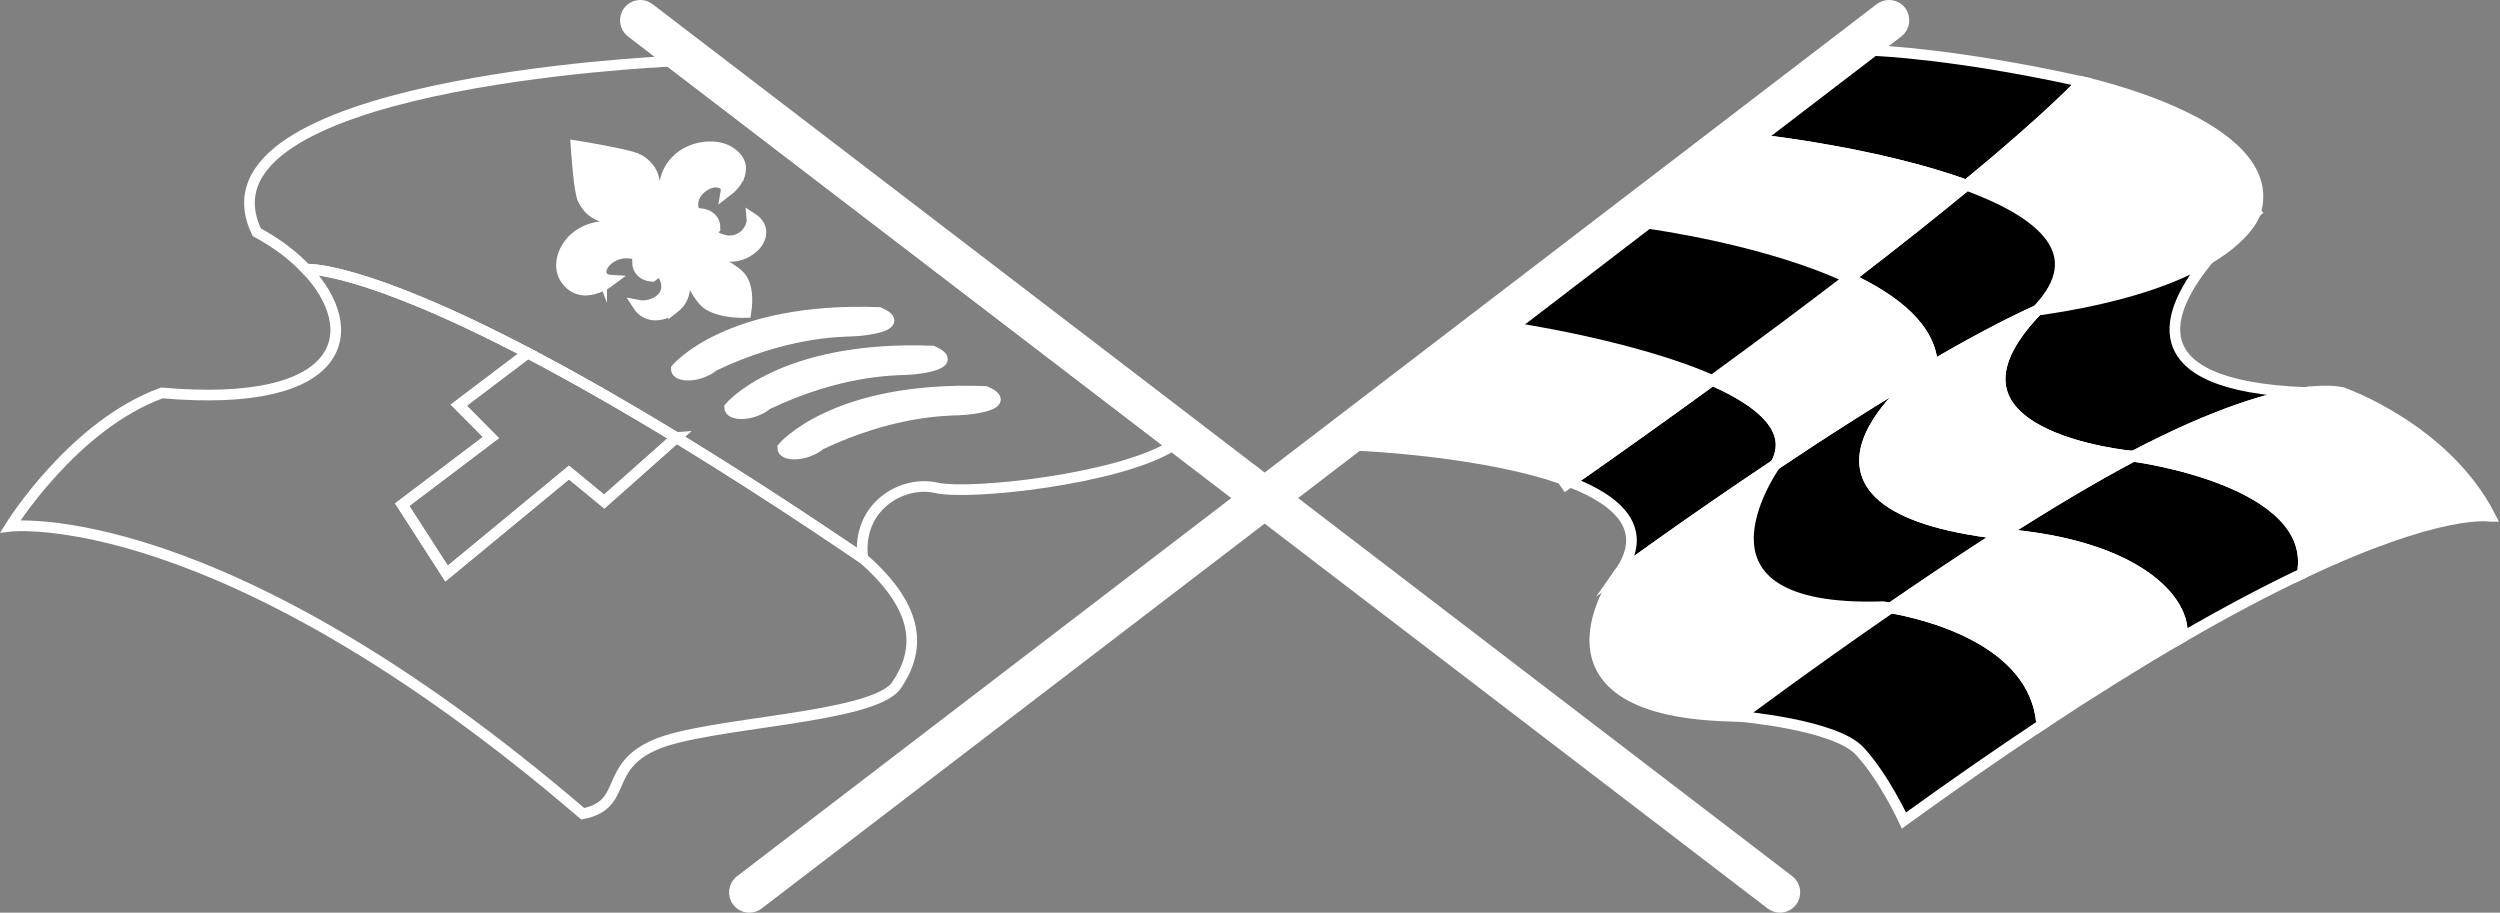 <?xml version="1.0" encoding="UTF-8"?><svg id="Calque_2" xmlns="http://www.w3.org/2000/svg" viewBox="0 0 272.25 99.39"><rect x="0" y="0" width="272.25" height="99.39" fill="#808080" stroke="none"/><defs><style>.cls-1,.cls-2,.cls-3{stroke-width:1.16px;}.cls-1,.cls-2,.cls-3,.cls-4{stroke:#fff;stroke-miterlimit:10;}.cls-1,.cls-4{fill:#fff;}.cls-3{fill:none;}</style></defs><g id="Calque_2-2"><path class="cls-1" d="M206.7,3.51l-2.61,2h-.01l-12.66,9.69-11.93,9.13h-.01l-14.82,11.35-16.77,12.83-7.48,5.73,54.42,41.64c.71.55.85,1.57.3,2.29-.32.42-.8.64-1.29.64-.35,0-.7-.11-.99-.34l-55.13-42.18-55.12,42.18c-.3.23-.65.34-.99.34-.49,0-.98-.22-1.3-.64-.54-.72-.41-1.74.31-2.29l54.42-41.64-7.41-5.67L72.89,6.68h-.01l-4.14-3.17c-.71-.55-.85-1.57-.3-2.29.32-.42.81-.64,1.3-.64.34,0,.69.11.98.34l67,51.27L204.72.92c.3-.23.65-.34.99-.34.49,0,.98.22,1.3.64.54.72.41,1.74-.31,2.29Z"/><path class="cls-2" d="M226.74,8.9s-2.98,3.35-12.58,11.27c-9.68-3.55-22.74-4.97-22.74-4.97l12.66-9.69h.01c.36.01,8.94.35,22.65,3.39Z"/><path class="cls-3" d="M170.97,52.48c-.3.22-.6.43-.9.64"/><path class="cls-2" d="M193.37,50.57h-.01c-9.3,6.21-16.6,11.55-17.04,11.87,3.35-4.73.04-7.88-5.35-9.96,5.7-3.99,10.85-7.68,15.5-11.06,5.32,2.34,8.97,5.39,6.9,9.15Z"/><path class="cls-1" d="M186.47,41.42c-4.65,3.38-9.8,7.07-15.5,11.06-8.78-3.39-23.08-3.97-23.08-3.97l16.77-12.83s13.13,1.92,21.81,5.74Z"/><path class="cls-1" d="M205.91,66.2c-9.31,6.42-16.5,11.81-16.5,11.81-24.45-.22-13.11-15.55-13.11-15.55,0,0,.01-.01.02-.02.44-.32,7.74-5.66,17.04-11.86-.35.5-11.42,16.26,11.71,15.49,0,0,.31.04.84.13Z"/><path class="cls-1" d="M245.63,23.12s-2.68,2.16-5.08,5.05c-3.45,2.06-9.19,4.27-18.7,5.62,6.02-6.27.33-10.67-7.69-13.62,9.6-7.92,12.58-11.27,12.58-11.27,0,0,21.78,4.67,18.89,14.22Z"/><path class="cls-3" d="M240.55,28.17c4.45-2.65,5.08-5.05,5.08-5.05"/><path class="cls-2" d="M217.98,58.16c-4.15,2.65-8.28,5.43-12.07,8.04-.53-.09-.84-.13-.84-.13-23.13.77-12.06-14.99-11.71-15.49h.01c5.32-3.56,11.29-7.39,17-10.71-1.41,1.04-19.76,15.12,7.61,18.29Z"/><path class="cls-2" d="M251,42.74c-3.5.47-9.44,2.09-18.7,6.95,0,0-23.73-2.07-10.45-15.9,9.51-1.35,15.25-3.56,18.7-5.62-4.63,5.57-8.21,13.84,10.45,14.57Z"/><path class="cls-3" d="M251,42.74c2.97-.39,4.19.05,4.19.05"/><path class="cls-2" d="M250.72,62.46c-3.74,1.77-8.09,4.05-13.1,6.95.54-4.04-5.05-10.12-19.64-11.25,4.96-3.17,9.93-6.16,14.32-8.47,0,0,20.24,2.6,18.42,12.77Z"/><path class="cls-2" d="M222.34,78.93h0c-4.59,3.05-9.59,6.51-15,10.42,0,0-2.15-4.67-4.82-7.56-2.67-2.89-13.11-3.78-13.11-3.78,0,0,7.19-5.39,16.5-11.81,3.37.58,15.78,3.36,16.43,12.73Z"/><path class="cls-1" d="M237.62,69.41c-4.53,2.63-9.6,5.77-15.28,9.52-.65-9.37-13.06-12.15-16.43-12.73,3.79-2.61,7.92-5.39,12.07-8.04,14.59,1.13,20.18,7.21,19.64,11.25Z"/><path class="cls-1" d="M271.19,56.23s-5.28-.98-20.47,6.23c1.82-10.17-18.42-12.77-18.42-12.77,9.26-4.86,15.2-6.48,18.7-6.95,1.29.06,2.68.07,4.19.05,0,0,11.11,3.89,16,13.44Z"/><path class="cls-2" d="M221.85,33.79c-3.45,1.57-7.36,3.67-11.4,6.02-.16-4.05-4.07-7.17-9.07-9.51,5.19-3.98,9.4-7.34,12.78-10.13,8.02,2.95,13.71,7.35,7.69,13.62Z"/><path class="cls-1" d="M232.3,49.69c-4.39,2.31-9.36,5.3-14.32,8.47-27.37-3.17-9.02-17.25-7.61-18.29.01-.01.02-.02.03-.02.03-.03.05-.04.05-.04,4.04-2.35,7.95-4.45,11.4-6.02-13.28,13.83,10.45,15.9,10.45,15.9Z"/><path class="cls-1" d="M210.45,39.81s-.02.01-.05.04c-.01,0-.02.01-.03.02-5.71,3.32-11.68,7.15-17,10.7,2.07-3.76-1.58-6.81-6.9-9.15,5.7-4.15,10.64-7.85,14.91-11.12,5,2.34,8.91,5.46,9.07,9.51Z"/><path class="cls-1" d="M214.16,20.17c-3.38,2.79-7.59,6.15-12.78,10.13-8.97-4.21-21.43-5.91-21.89-5.97l11.93-9.13s13.06,1.42,22.74,4.97Z"/><path class="cls-2" d="M201.38,30.3c-4.27,3.27-9.21,6.97-14.91,11.12-8.68-3.82-21.81-5.74-21.81-5.74l14.82-11.35h.01c.46.06,12.92,1.76,21.89,5.97Z"/><path class="cls-3" d="M97.63,74.62c-2.5,3.67-20.67,4-26.33,6.5-5.67,2.5-2.84,6.5-7.84,7.5C23.8,54.62,1.13,57.31,1.13,57.31c0,0,6.83-11.02,16.5-14.52,20.24,1.77,21.99-6.88,15.72-13.47,0,0,5.78-.47,24.12,9.12l-7.51,5.68,3.5,3.53-9.66,7.31,4.83,7.5,13.33-11,3.84,3.16,7.85-6.97c5.94,3.62,12.68,7.95,20.31,13.14,6.5,5.67,6.17,10.17,3.67,13.83Z"/><path class="cls-3" d="M72.89,6.68h-.01c-1.01.05-52.67,2.44-44.92,18.61,2.13,1.14,3.96,2.53,5.39,4.03,0,0,5.78-.47,24.12,9.12h0c4.57,2.39,9.92,5.41,16.17,9.21,5.94,3.62,12.68,7.95,20.31,13.14-.66-5.67,4.34-8.5,8-7.67,3.67.84,19.84-.94,25.67-4.55L72.89,6.68ZM80.95,25.72c.42-.32,1.03-1.09.94-1.98.84.54,1.01,1.21.97,1.66-.04.6-.39,1.23-1.01,1.71l-.06.04c-1.93,1.48-4.27.54-5.74-.38l1.54-1.18c.76.51,2.04,1.04,3.27.19.03-.02.06-.04.09-.06ZM81.23,34.02c-.66.04-2.89,0-4.18-.89-.99-.69-1.97-2.84-2.53-4.13-.15-.35-.27-.62-.37-.81l1.37-1.05c.23.12.52.26.86.4,1.38.69,3.71,1.81,4.37,2.76.84,1.23.56,3.17.48,3.72ZM73.68,17.43c.12-.13.29-.26.43-.37,1.59-1.22,4.01-1.43,5.41-.49.88.58,1.25,1.29,1.11,2.09-.12,1.06-1.13,1.93-1.58,2.27.08-.46-.09-.82-.51-.99-.61-.26-1.53-.05-2.21.57-.95.83-1.04,1.82-.67,2.73l-1.85,1.41c-.19-.28-.37-.57-.56-.85-.11-.15-.16-.31-.25-.44-1.04-2.07-.88-4.37.68-5.93ZM69.27,17.24c.4.16.74.39,1.11.76.72.71.89,1.47.98,2.5.05.64.88,2.75,2.02,4.52l-1.43,1.09c-1.02-.77-4.67-2.12-5.05-2.2-1.1-.21-1.95-.41-2.71-1.16-.31-.35-.53-.68-.72-1.06-.41-.9-.67-4.8-.74-5.81,1.11.17,5.44.92,6.54,1.36ZM65.52,29.93c.12.37.52.56,1.04.59-.42.32-1.56,1.06-2.79,1.08-.89-.01-1.65-.42-2.2-1.25-.89-1.33-.32-3.42,1.25-4.63.17-.12.31-.23.47-.32,1.92-1.15,4.58-.97,6.83.17.14.09.33.18.47.27.33.18.63.38.9.6l-1.85,1.42c-.99-.44-2.11-.47-3.19.23-.77.52-1.15,1.28-.93,1.84ZM76.28,23.26c.99.09,1.61.71,1.59,1.58l-6.86,5.26c-.97-.07-1.61-.71-1.59-1.58l6.86-5.26ZM73.35,33.6l-.06.04c-.62.47-1.38.7-2.07.66-.54-.04-1.25-.26-1.76-1.06.99.2,1.92-.21,2.37-.56.02-.02.05-.04.08-.06,1.09-.94.68-2.14.2-2.86l1.54-1.18c.87,1.41,1.63,3.54-.3,5.02ZM73.65,40.16s5.6-6.75,22.1-6.13c3.06,1.35-1.28,1.97-2.89,2.02-1.61.06-7.4.11-15.11,3.78-1.61,1.33-4.15,1.28-4.1.33ZM79.46,44.36s5.6-6.76,22.1-6.13c3.06,1.35-1.27,1.96-2.88,2.02-1.62.05-7.41.11-15.12,3.78-1.61,1.33-4.15,1.27-4.1.33ZM104.45,44.64c-1.61.06-7.4.11-15.12,3.78-1.6,1.33-4.15,1.28-4.1.33,0,0,5.61-6.75,22.11-6.12,3.05,1.35-1.28,1.96-2.89,2.01Z"/><path class="cls-3" d="M73.65,47.65l-7.85,6.97-3.84-3.16-13.33,11-4.83-7.5,9.66-7.31-3.5-3.53,7.51-5.68h0c4.57,2.39,9.92,5.41,16.17,9.21Z"/><path class="cls-4" d="M73.38,25.02l-1.43,1.09c-1.02-.77-4.67-2.12-5.05-2.2-1.1-.21-1.95-.41-2.71-1.16-.31-.35-.53-.68-.72-1.06-.41-.9-.67-4.8-.74-5.81,1.11.17,5.44.92,6.54,1.36.4.16.74.39,1.11.76.72.71.89,1.47.98,2.5.05.64.88,2.75,2.02,4.52Z"/><path class="cls-4" d="M77.87,24.84l-6.86,5.26c-.97-.07-1.61-.71-1.59-1.58l6.86-5.26c.99.09,1.61.71,1.59,1.58Z"/><path class="cls-4" d="M81.23,34.02c-.66.04-2.89,0-4.18-.89-.99-.69-1.97-2.84-2.53-4.13-.15-.35-.27-.62-.37-.81l1.37-1.05c.23.12.52.26.86.4,1.38.69,3.71,1.81,4.37,2.76.84,1.23.56,3.17.48,3.72Z"/><path class="cls-4" d="M80.63,18.66c-.12,1.06-1.13,1.93-1.58,2.27.08-.46-.09-.82-.51-.99-.61-.26-1.53-.05-2.21.57-.95.83-1.04,1.82-.67,2.73l-1.85,1.41c-.19-.28-.37-.57-.56-.85-.11-.15-.16-.31-.25-.44-1.04-2.07-.88-4.37.68-5.93.12-.13.29-.26.43-.37,1.59-1.22,4.01-1.43,5.41-.49.88.58,1.25,1.29,1.11,2.09Z"/><path class="cls-4" d="M71.49,26.44l-1.85,1.42c-.99-.44-2.11-.47-3.19.23-.77.52-1.15,1.28-.93,1.84.12.37.52.56,1.04.59-.42.32-1.56,1.06-2.79,1.08-.89-.01-1.65-.42-2.2-1.25-.89-1.33-.32-3.42,1.25-4.63.17-.12.31-.23.47-.32,1.92-1.15,4.58-.97,6.83.17.14.09.33.18.47.27.33.18.63.38.9.6Z"/><path class="cls-4" d="M82.86,25.4c-.04.6-.39,1.23-1.01,1.71l-.06.04c-1.93,1.48-4.27.54-5.74-.38l1.54-1.18c.76.51,2.04,1.04,3.27.19.03-.02.06-.04.09-.06.42-.32,1.03-1.09.94-1.98.84.54,1.01,1.21.97,1.66Z"/><path class="cls-4" d="M73.35,33.6l-.06.04c-.62.47-1.38.7-2.07.66-.54-.04-1.25-.26-1.76-1.06.99.2,1.92-.21,2.37-.56.02-.02.05-.04.08-.06,1.09-.94.68-2.14.2-2.86l1.54-1.18c.87,1.41,1.63,3.54-.3,5.02Z"/><path class="cls-4" d="M92.86,36.05c-1.61.06-7.4.11-15.11,3.78-1.61,1.33-4.15,1.28-4.1.33,0,0,5.6-6.75,22.1-6.13,3.06,1.35-1.28,1.97-2.89,2.02Z"/><path class="cls-4" d="M98.68,40.25c-1.62.05-7.41.11-15.12,3.78-1.61,1.33-4.15,1.27-4.1.33,0,0,5.6-6.76,22.1-6.13,3.06,1.35-1.27,1.96-2.88,2.02Z"/><path class="cls-4" d="M104.45,44.64c-1.61.06-7.4.11-15.12,3.78-1.6,1.33-4.15,1.28-4.1.33,0,0,5.61-6.75,22.11-6.12,3.05,1.35-1.28,1.96-2.89,2.01Z"/></g></svg>